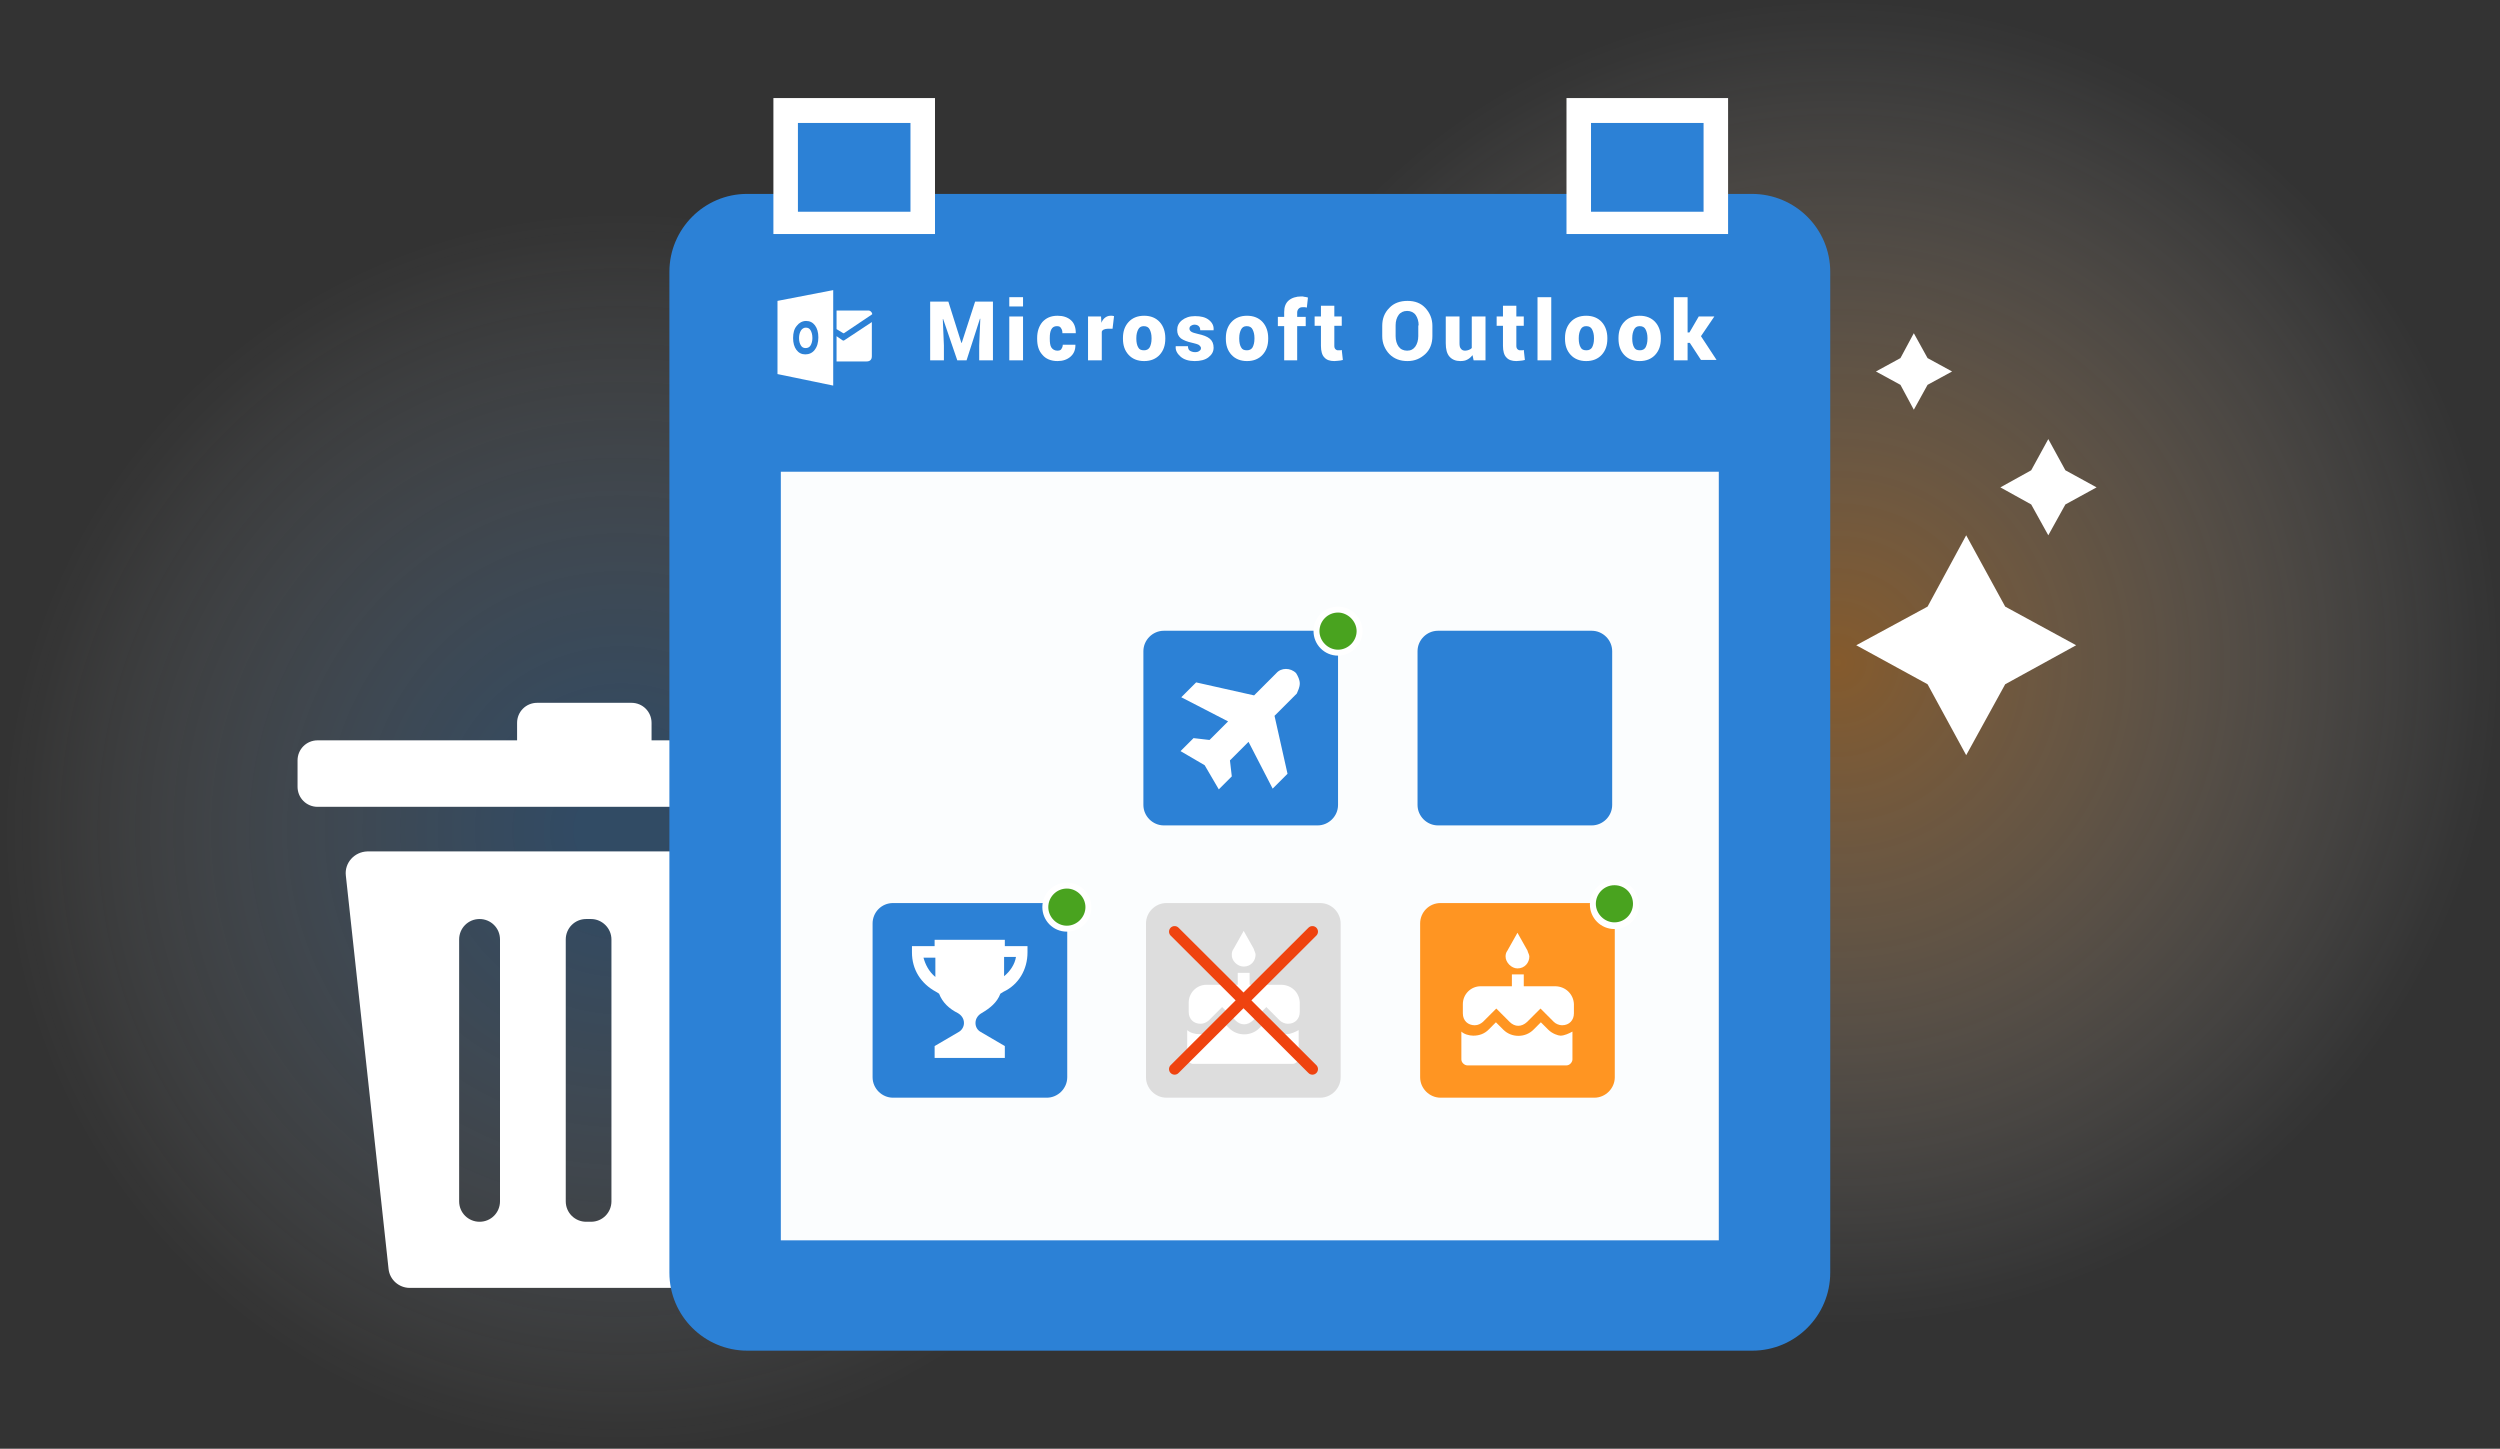 <?xml version="1.0" encoding="utf-8"?>
<!-- Generator: Adobe Illustrator 26.5.0, SVG Export Plug-In . SVG Version: 6.00 Build 0)  -->
<svg version="1.1" id="Layer_1" xmlns="http://www.w3.org/2000/svg" xmlns:xlink="http://www.w3.org/1999/xlink" x="0px" y="0px"
	 viewBox="0 0 673 390" style="enable-background:new 0 0 673 390;" xml:space="preserve">
<rect x="0" y="0" width="673" height="390" fill="#333333" stroke="none"/>
<g>
	<g>
		
			<radialGradient id="SVGID_00000075163326667457628170000009072410341681961129_" cx="494.634" cy="178.366" r="178.366" gradientUnits="userSpaceOnUse">
			<stop  offset="4.155676e-07" style="stop-color:#FF9522;stop-opacity:0.4"/>
			<stop  offset="1" style="stop-color:#FFFFFF;stop-opacity:0"/>
		</radialGradient>
		<circle style="fill:url(#SVGID_00000075163326667457628170000009072410341681961129_);" cx="494.6" cy="178.4" r="178.4"/>
		
			<radialGradient id="SVGID_00000114791732833825935470000012986069437714221696_" cx="167.39" cy="223.507" r="166.493" gradientUnits="userSpaceOnUse">
			<stop  offset="6.704096e-02" style="stop-color:#2C81D6;stop-opacity:0.3"/>
			<stop  offset="0.161" style="stop-color:#3888D8;stop-opacity:0.27"/>
			<stop  offset="0.33" style="stop-color:#569ADE;stop-opacity:0.215"/>
			<stop  offset="0.554" style="stop-color:#89B8E8;stop-opacity:0.143"/>
			<stop  offset="0.821" style="stop-color:#CDE1F5;stop-opacity:5.767883e-02"/>
			<stop  offset="1" style="stop-color:#FFFFFF;stop-opacity:0"/>
		</radialGradient>
		<circle style="fill:url(#SVGID_00000114791732833825935470000012986069437714221696_);" cx="167.4" cy="223.5" r="166.5"/>
	</g>
	<g>
		<polygon style="fill:#FFFFFF;" points="518.9,163.3 529.3,144.1 539.8,163.3 558.9,173.7 539.8,184.2 529.3,203.3 518.9,184.2 
			499.7,173.7 		"/>
		<polygon style="fill:#FFFFFF;" points="556,135.8 551.4,144.1 546.8,135.8 538.5,131.2 546.8,126.6 551.4,118.2 556,126.6 
			564.4,131.2 		"/>
		<polygon style="fill:#FFFFFF;" points="518.9,103.6 515.2,110.3 511.6,103.6 505,100 511.6,96.4 515.2,89.7 518.9,96.4 525.5,100 
					"/>
		<g>
			<path style="fill:#FFFFFF;" d="M93.1,235.7l11.5,105.9c0.3,2.9,2.8,5.1,5.7,5.1l97.6,0c2.9,0,5.4-2.2,5.7-5.1l11.5-106
				c0.4-3.4-2.3-6.4-5.7-6.4l-120.5,0C95.4,229.3,92.7,232.3,93.1,235.7z M164.6,252.9v70.5c0,3-2.4,5.5-5.5,5.5h-1.3
				c-3,0-5.5-2.4-5.5-5.5v-70.5c0-3,2.4-5.5,5.5-5.5h1.3C162.1,247.4,164.6,249.9,164.6,252.9z M129.1,247.4L129.1,247.4
				c3,0,5.5,2.4,5.5,5.5v70.5c0,3-2.4,5.5-5.5,5.5h0c-3,0-5.5-2.4-5.5-5.5v-70.5C123.6,249.9,126,247.4,129.1,247.4z M182.4,323.4
				v-70.5c0-3,2.4-5.5,5.5-5.5h1.2c3,0,5.5,2.4,5.5,5.5v70.5c0,3-2.4,5.5-5.5,5.5h-1.2C184.9,328.9,182.4,326.4,182.4,323.4z"/>
			<path style="fill:#FFFFFF;" d="M175.4,199.3v-4.7c0-3-2.4-5.4-5.4-5.4h-25.4c-3,0-5.4,2.4-5.4,5.4v4.7H85.5c-3,0-5.4,2.4-5.4,5.4
				v7.1c0,3,2.4,5.4,5.4,5.4h146.8c3,0,5.4-2.4,5.4-5.4v-7.1c0-3-2.4-5.4-5.4-5.4H175.4z"/>
		</g>
	</g>
	<g>
		<g>
			<rect x="199.8" y="113.2" style="fill:#FBFDFE;" width="281.9" height="231.8"/>
			<path style="fill:#2C81D6;" d="M180.2,73.2v269.4c0,11.6,9.4,21,21,21h270.5c11.6,0,21-9.4,21-21V73.2c0-11.6-9.4-21-21.1-21
				c-90.2,0-180.2,0-270.5,0C189.6,52.2,180.2,61.6,180.2,73.2z M462.7,333.9c-83.9,0-167.9,0-252.5,0c0-68.8,0-137.6,0-206.9
				c83.9,0,167.9,0,252.5,0C462.7,195.6,462.7,264.6,462.7,333.9z"/>
			<path style="fill:#2C81D6;" d="M313.3,169.8h41.4c3,0,5.5,2.5,5.5,5.5v41.4c0,3-2.5,5.5-5.5,5.5h-41.4c-3,0-5.5-2.5-5.5-5.5
				v-41.4C307.8,172.3,310.3,169.8,313.3,169.8z"/>
			<path style="fill:#2C81D6;" d="M387.1,169.8h41.4c3,0,5.5,2.5,5.5,5.5v41.4c0,3-2.5,5.5-5.5,5.5h-41.4c-3,0-5.5-2.5-5.5-5.5
				v-41.4C381.6,172.3,384.1,169.8,387.1,169.8z"/>
			<path style="fill:#2C81D6;" d="M240.4,243.1h41.4c3,0,5.5,2.5,5.5,5.5V290c0,3-2.5,5.5-5.5,5.5h-41.4c-3,0-5.5-2.5-5.5-5.5v-41.4
				C234.9,245.6,237.3,243.1,240.4,243.1z"/>
			<path style="fill:#DDDDDD;" d="M314,243.1h41.4c3,0,5.5,2.5,5.5,5.5V290c0,3-2.5,5.5-5.5,5.5H314c-3,0-5.5-2.5-5.5-5.5v-41.4
				C308.5,245.6,311,243.1,314,243.1z"/>
			<path style="fill:#FF9522;" d="M387.8,243.1h41.4c3,0,5.5,2.5,5.5,5.5V290c0,3-2.5,5.5-5.5,5.5h-41.4c-3,0-5.5-2.5-5.5-5.5v-41.4
				C382.3,245.6,384.7,243.1,387.8,243.1z"/>
			<path style="fill:#FFFFFF;" d="M349.9,184c0-1-0.5-2-1-2.8c-1.5-1.5-4-1.5-5.3,0l-6,6l-15.6-3.5l-4,4l12.6,6.5l-5,5l-4.3-0.5
				l-3.5,3.5l6.5,3.8l3.8,6.5l3.5-3.5l-0.5-4.3l5-5l6.5,12.6l4-4l-3.5-15.6l6-6C349.4,186,349.9,185,349.9,184z"/>
			<path style="fill:#FFFFFF;" d="M408.5,260.7c2,0,3.2-1.6,3.2-3.2c0-0.5-0.4-1.1-0.5-1.6l-2.7-4.8l-2.7,4.8
				c-0.4,0.5-0.5,1.1-0.5,1.6C405.3,259.1,406.9,260.7,408.5,260.7z M416.8,277.2l-2-2l-2,2c-2.2,2.2-5.9,2.2-8.1,0l-2-2l-2,2
				c-1.1,1.1-2.5,1.6-4.1,1.6c-1.1,0-2.5-0.4-3.2-1.1v7.5c0,0.9,0.9,1.6,1.6,1.6h26.7c0.9,0,1.6-0.9,1.6-1.6v-7.5
				c-0.9,0.5-2.2,1.1-3.2,1.1C419.5,278.8,417.9,278.3,416.8,277.2z M418.6,265.5h-8.4v-3.2h-3.2v3.2h-8.4c-2.7,0-4.8,2.2-4.8,4.8
				v2.5c0,2,1.4,3.2,3.2,3.2c0.9,0,1.6-0.4,2.2-0.9l3.6-3.6l3.6,3.6c1.4,1.4,3.2,1.4,4.7,0l3.6-3.6l3.6,3.6c0.5,0.5,1.4,0.9,2.2,0.9
				c2,0,3.2-1.4,3.2-3.2v-2.5C423.6,267.7,421.5,265.5,418.6,265.5z"/>
			<circle style="fill:#49A31F;" cx="434.6" cy="243.3" r="5.8"/>
			<path style="fill:#FFFFFF;" d="M434.6,250.1c-3.7,0-6.6-3-6.6-6.6c0-3.7,3-6.6,6.6-6.6s6.6,3,6.6,6.6
				C441.3,247.1,438.3,250.1,434.6,250.1z M434.6,238.3c-2.8,0-5,2.3-5,5s2.3,5,5,5c2.8,0,5-2.3,5-5S437.5,238.3,434.6,238.3z"/>
			<circle style="fill:#49A31F;" cx="360.2" cy="169.8" r="5.8"/>
			<path style="fill:#FFFFFF;" d="M360.2,176.5c-3.7,0-6.6-3-6.6-6.6c0-3.7,3-6.6,6.6-6.6s6.6,3,6.6,6.6
				C366.8,173.5,363.8,176.5,360.2,176.5z M360.2,164.9c-2.8,0-5,2.3-5,5s2.3,5,5,5c2.7,0,5-2.3,5-5S362.8,164.9,360.2,164.9z"/>
			<circle style="fill:#49A31F;" cx="287.2" cy="244.1" r="5.8"/>
			<path style="fill:#FFFFFF;" d="M287.2,250.8c-3.7,0-6.6-3-6.6-6.6c0-3.7,3-6.6,6.6-6.6c3.7,0,6.6,3,6.6,6.6
				C293.9,247.8,290.9,250.8,287.2,250.8z M287.2,239.2c-2.8,0-5,2.3-5,5c0,2.7,2.3,5,5,5c2.7,0,5-2.3,5-5
				C292.2,241.5,289.9,239.2,287.2,239.2z"/>
			<g>
				<path style="fill:#FFFFFF;" d="M255.3,81.2l3.5,11.1h0.1l3.6-11.1h4.8V97h-3.7V93l0.3-7.2l-0.1,0L260.2,97h-2.5l-3.8-11.1
					l-0.1,0l0.3,7.1V97h-3.7V81.2H255.3z"/>
				<path style="fill:#FFFFFF;" d="M275.4,82.5h-3.7V80h3.7V82.5z M275.4,97h-3.7V85.2h3.7V97z"/>
				<path style="fill:#FFFFFF;" d="M284.6,94.4c0.5,0,0.9-0.1,1.1-0.4c0.2-0.3,0.4-0.7,0.4-1.2h3.4l0,0.1c0,1.3-0.4,2.3-1.3,3.1
					c-0.9,0.8-2.1,1.2-3.5,1.2c-1.8,0-3.2-0.6-4.1-1.7c-1-1.1-1.4-2.5-1.4-4.3V91c0-1.8,0.5-3.2,1.4-4.3c1-1.1,2.3-1.7,4.1-1.7
					c1.5,0,2.7,0.4,3.6,1.2c0.9,0.8,1.3,2,1.3,3.4l0,0.1H286c0-0.6-0.1-1-0.4-1.4c-0.2-0.4-0.6-0.5-1.1-0.5c-0.7,0-1.2,0.3-1.5,0.9
					c-0.3,0.6-0.4,1.3-0.4,2.3v0.2c0,1,0.1,1.8,0.4,2.3S283.9,94.4,284.6,94.4z"/>
				<path style="fill:#FFFFFF;" d="M299.5,88.5l-1.3,0c-0.4,0-0.8,0.1-1,0.2c-0.3,0.1-0.5,0.3-0.6,0.6V97h-3.7V85.2h3.5l0.1,1.7
					c0.2-0.6,0.6-1.1,1-1.4c0.4-0.3,0.9-0.5,1.4-0.5c0.2,0,0.4,0,0.5,0c0.2,0,0.3,0.1,0.5,0.1L299.5,88.5z"/>
				<path style="fill:#FFFFFF;" d="M302.3,91c0-1.8,0.5-3.2,1.5-4.3c1-1.1,2.4-1.7,4.2-1.7c1.8,0,3.2,0.6,4.2,1.7
					c1,1.1,1.5,2.6,1.5,4.3v0.2c0,1.8-0.5,3.2-1.5,4.3c-1,1.1-2.4,1.7-4.2,1.7c-1.8,0-3.2-0.6-4.2-1.7c-1-1.1-1.5-2.5-1.5-4.3V91z
					 M305.9,91.2c0,1,0.2,1.8,0.5,2.3c0.3,0.6,0.8,0.8,1.6,0.8c0.7,0,1.2-0.3,1.5-0.8c0.3-0.6,0.5-1.3,0.5-2.3V91
					c0-1-0.2-1.7-0.5-2.3s-0.8-0.9-1.6-0.9c-0.7,0-1.2,0.3-1.5,0.9c-0.3,0.6-0.5,1.3-0.5,2.3V91.2z"/>
				<path style="fill:#FFFFFF;" d="M323.3,93.7c0-0.3-0.2-0.5-0.5-0.8c-0.3-0.2-0.9-0.4-1.8-0.6c-1.4-0.3-2.4-0.7-3.1-1.2
					c-0.7-0.6-1-1.3-1-2.3c0-1,0.4-1.9,1.3-2.6c0.9-0.7,2-1.1,3.5-1.1c1.6,0,2.8,0.3,3.7,1s1.4,1.6,1.3,2.7l0,0.1h-3.6
					c0-0.5-0.1-0.8-0.4-1.1c-0.2-0.2-0.6-0.4-1.1-0.4c-0.4,0-0.7,0.1-1,0.3c-0.3,0.2-0.4,0.5-0.4,0.8c0,0.3,0.2,0.6,0.5,0.8
					c0.3,0.2,0.9,0.4,1.8,0.6c1.4,0.3,2.5,0.7,3.2,1.3c0.7,0.6,1,1.4,1,2.4c0,1.1-0.5,1.9-1.4,2.6c-0.9,0.7-2.2,1-3.7,1
					c-1.6,0-2.9-0.4-3.8-1.2c-0.9-0.8-1.4-1.7-1.3-2.7l0-0.1h3.3c0,0.6,0.2,1,0.5,1.2c0.3,0.2,0.8,0.4,1.4,0.4
					c0.5,0,0.9-0.1,1.1-0.3C323.2,94.3,323.3,94,323.3,93.7z"/>
				<path style="fill:#FFFFFF;" d="M330,91c0-1.8,0.5-3.2,1.5-4.3c1-1.1,2.4-1.7,4.2-1.7c1.8,0,3.2,0.6,4.2,1.7
					c1,1.1,1.5,2.6,1.5,4.3v0.2c0,1.8-0.5,3.2-1.5,4.3c-1,1.1-2.4,1.7-4.2,1.7c-1.8,0-3.2-0.6-4.2-1.7c-1-1.1-1.5-2.5-1.5-4.3V91z
					 M333.6,91.2c0,1,0.2,1.8,0.5,2.3c0.3,0.6,0.8,0.8,1.6,0.8c0.7,0,1.2-0.3,1.5-0.8c0.3-0.6,0.5-1.3,0.5-2.3V91
					c0-1-0.2-1.7-0.5-2.3c-0.3-0.6-0.8-0.9-1.6-0.9c-0.7,0-1.2,0.3-1.5,0.9c-0.3,0.6-0.5,1.3-0.5,2.3V91.2z"/>
				<path style="fill:#FFFFFF;" d="M345.7,97v-9.2H344v-2.5h1.7V84c0-1.4,0.4-2.4,1.2-3.1c0.8-0.7,2-1.1,3.4-1.1
					c0.3,0,0.6,0,0.8,0.1c0.3,0,0.6,0.1,1,0.2l-0.3,2.7c-0.2,0-0.4-0.1-0.5-0.1c-0.2,0-0.3,0-0.6,0c-0.5,0-0.8,0.1-1.1,0.4
					c-0.2,0.2-0.4,0.6-0.4,1v1.2h2.3v2.5h-2.3V97H345.7z"/>
				<path style="fill:#FFFFFF;" d="M359.2,82.3v2.9h2v2.5h-2v5.4c0,0.4,0.1,0.7,0.3,0.9c0.2,0.2,0.4,0.3,0.7,0.3c0.2,0,0.4,0,0.5,0
					c0.1,0,0.3,0,0.5-0.1l0.3,2.7c-0.4,0.1-0.8,0.2-1.1,0.2c-0.3,0-0.7,0.1-1.2,0.1c-1.2,0-2.1-0.3-2.7-1c-0.6-0.6-0.9-1.7-0.9-3.1
					v-5.4h-1.7v-2.5h1.7v-2.9H359.2z"/>
				<path style="fill:#FFFFFF;" d="M385.6,90.5c0,1.9-0.6,3.6-1.9,4.8s-2.8,1.9-4.8,1.9c-2,0-3.6-0.6-4.9-1.9
					c-1.2-1.3-1.9-2.9-1.9-4.8v-2.8c0-1.9,0.6-3.5,1.9-4.8c1.2-1.3,2.9-1.9,4.9-1.9c2,0,3.6,0.6,4.8,1.9c1.2,1.3,1.9,2.9,1.9,4.8
					V90.5z M381.9,87.6c0-1.1-0.3-2.1-0.8-2.8c-0.5-0.7-1.3-1.1-2.3-1.1c-1,0-1.8,0.4-2.3,1.1c-0.5,0.7-0.8,1.6-0.8,2.8v2.9
					c0,1.1,0.3,2.1,0.8,2.8c0.5,0.7,1.3,1.1,2.3,1.1c1,0,1.7-0.4,2.2-1.1c0.5-0.7,0.8-1.7,0.8-2.8V87.6z"/>
				<path style="fill:#FFFFFF;" d="M396.4,95.6c-0.4,0.5-0.8,0.9-1.4,1.2c-0.5,0.3-1.2,0.4-1.9,0.4c-1.2,0-2.2-0.4-2.9-1.2
					c-0.7-0.8-1-2-1-3.6v-7.2h3.7v7.2c0,0.7,0.1,1.2,0.4,1.5c0.2,0.3,0.6,0.5,1.1,0.5c0.4,0,0.7-0.1,1-0.2c0.3-0.1,0.6-0.3,0.8-0.5
					v-8.5h3.7V97h-3.2L396.4,95.6z"/>
				<path style="fill:#FFFFFF;" d="M408.2,82.3v2.9h2v2.5h-2v5.4c0,0.4,0.1,0.7,0.3,0.9c0.2,0.2,0.4,0.3,0.7,0.3c0.2,0,0.4,0,0.5,0
					c0.1,0,0.3,0,0.5-0.1l0.3,2.7c-0.4,0.1-0.8,0.2-1.1,0.2c-0.3,0-0.7,0.1-1.2,0.1c-1.2,0-2.1-0.3-2.7-1c-0.6-0.6-0.9-1.7-0.9-3.1
					v-5.4h-1.7v-2.5h1.7v-2.9H408.2z"/>
				<path style="fill:#FFFFFF;" d="M417.6,97h-3.7V80h3.7V97z"/>
				<path style="fill:#FFFFFF;" d="M421.3,91c0-1.8,0.5-3.2,1.5-4.3c1-1.1,2.4-1.7,4.2-1.7c1.8,0,3.2,0.6,4.2,1.7
					c1,1.1,1.5,2.6,1.5,4.3v0.2c0,1.8-0.5,3.2-1.5,4.3c-1,1.1-2.4,1.7-4.2,1.7c-1.8,0-3.2-0.6-4.2-1.7c-1-1.1-1.5-2.5-1.5-4.3V91z
					 M425,91.2c0,1,0.2,1.8,0.5,2.3c0.3,0.6,0.8,0.8,1.6,0.8c0.7,0,1.2-0.3,1.5-0.8c0.3-0.6,0.5-1.3,0.5-2.3V91c0-1-0.2-1.7-0.5-2.3
					c-0.3-0.6-0.8-0.9-1.6-0.9c-0.7,0-1.2,0.3-1.5,0.9c-0.3,0.6-0.5,1.3-0.5,2.3V91.2z"/>
				<path style="fill:#FFFFFF;" d="M435.7,91c0-1.8,0.5-3.2,1.5-4.3c1-1.1,2.4-1.7,4.2-1.7c1.8,0,3.2,0.6,4.2,1.7
					c1,1.1,1.5,2.6,1.5,4.3v0.2c0,1.8-0.5,3.2-1.5,4.3c-1,1.1-2.4,1.7-4.2,1.7c-1.8,0-3.2-0.6-4.2-1.7c-1-1.1-1.5-2.5-1.5-4.3V91z
					 M439.4,91.2c0,1,0.2,1.8,0.5,2.3c0.3,0.6,0.8,0.8,1.6,0.8c0.7,0,1.2-0.3,1.5-0.8c0.3-0.6,0.5-1.3,0.5-2.3V91
					c0-1-0.2-1.7-0.5-2.3c-0.3-0.6-0.8-0.9-1.6-0.9c-0.7,0-1.2,0.3-1.5,0.9c-0.3,0.6-0.5,1.3-0.5,2.3V91.2z"/>
				<path style="fill:#FFFFFF;" d="M454.9,92.3h-0.6V97h-3.7V80h3.7v9.5h0.5l2.5-4.3h4.2l-3.6,5.3l4.2,6.4h-4.2L454.9,92.3z"/>
			</g>
			<g id="g23_00000151534852311060100200000010522169551172281230_">
				<path id="path25_00000018209210014930928660000013729191165610540945_" style="fill:#FFFFFF;" d="M216.9,88.2
					c-0.5,0-1,0.3-1.3,0.8c-0.3,0.5-0.5,1.2-0.5,2c0,0.9,0.2,1.5,0.5,2c0.3,0.5,0.7,0.7,1.3,0.7c0.5,0,1-0.2,1.3-0.7s0.5-1.2,0.5-2
					c0-0.9-0.2-1.6-0.5-2.1C217.9,88.4,217.5,88.2,216.9,88.2z"/>
				<path id="path27_00000098930857095969068670000018172562739381072052_" style="fill:#FFFFFF;" d="M209.3,81v19.7l15,3.1V78.1
					L209.3,81z M219.3,94.2c-0.6,0.8-1.5,1.2-2.5,1.2c-1,0-1.8-0.4-2.4-1.2c-0.6-0.8-0.9-1.9-0.9-3.2c0-1.4,0.3-2.5,1-3.3
					c0.6-0.8,1.5-1.3,2.5-1.3c1,0,1.8,0.4,2.4,1.2c0.6,0.8,0.9,1.9,0.9,3.2C220.3,92.2,220,93.3,219.3,94.2z"/>
				<path id="path3_00000115502990964426928760000005886786155694062011_" style="fill:#FFFFFF;" d="M225.2,83.6v5l1.8,1.1
					c0,0,0.1,0,0.2,0l7.6-5.1c0-0.6-0.6-1-0.9-1H225.2z"/>
				<path id="path5_00000124154991787945566840000002725671036933035945_" style="fill:#FFFFFF;" d="M225.2,90.5l1.6,1.1
					c0.2,0.2,0.5,0,0.5,0c-0.3,0.2,7.4-4.9,7.4-4.9v9.2c0,1-0.6,1.4-1.4,1.4h-8.1L225.2,90.5L225.2,90.5z"/>
			</g>
			<path style="fill:#FFFFFF;" d="M334.8,260.2c2,0,3.2-1.6,3.2-3.2c0-0.5-0.4-1.1-0.5-1.6l-2.7-4.8l-2.7,4.8
				c-0.4,0.5-0.5,1.1-0.5,1.6C331.5,258.6,333.1,260.2,334.8,260.2z M343,276.8l-2-2l-2,2c-2.2,2.2-5.9,2.2-8.1,0l-2-2l-2,2
				c-1.1,1.1-2.5,1.6-4.1,1.6c-1.1,0-2.5-0.4-3.2-1.1v7.5c0,0.9,0.9,1.6,1.6,1.6H348c0.9,0,1.6-0.9,1.6-1.6v-7.5
				c-0.9,0.5-2.2,1.1-3.2,1.1C345.7,278.4,344.1,277.8,343,276.8z M344.8,265.1h-8.4v-3.2h-3.2v3.2h-8.4c-2.7,0-4.8,2.2-4.8,4.8v2.5
				c0,2,1.4,3.2,3.2,3.2c0.9,0,1.6-0.4,2.2-0.9l3.6-3.6l3.6,3.6c1.4,1.4,3.2,1.4,4.7,0l3.6-3.6l3.6,3.6c0.5,0.5,1.4,0.9,2.2,0.9
				c2,0,3.2-1.4,3.2-3.2v-2.5C349.8,267.2,347.7,265.1,344.8,265.1z"/>
		</g>
		<path style="fill:#FFFFFF;" d="M270.5,254.8V253h-18.9v1.7h-6.1v1.7c0,4.6,2.4,8.4,6.5,10.6l0.8,0.5c0.9,2.4,2.8,4.1,5,5.2
			c0.9,0.5,1.7,1.4,1.7,2.7c0,0.9-0.5,1.9-1.4,2.4l-6.5,3.8v3.2h18.9v-3.2l-6.5-3.8c-0.9-0.5-1.4-1.4-1.4-2.4l0,0
			c0-1.3,0.8-2.2,1.7-2.7c2.2-1.3,4.1-2.8,5-5.2l0.8-0.5c4.1-1.9,6.5-6,6.5-10.6v-1.7H270.5z M248.6,257.8h3.2v4.7
			c0,0.3,0,0.3,0,0.5C250,261.5,249.1,259.6,248.6,257.8z M270.3,262.8c0-0.3,0-0.3,0-0.5v-4.7h3.2
			C273.2,259.6,271.9,261.5,270.3,262.8z"/>
		<g>
			
				<line style="fill:none;stroke:#EF430F;stroke-width:3;stroke-linecap:round;stroke-miterlimit:10;" x1="353.3" y1="250.8" x2="316.2" y2="287.8"/>
			
				<line style="fill:none;stroke:#EF430F;stroke-width:3;stroke-linecap:round;stroke-miterlimit:10;" x1="353.3" y1="287.8" x2="316.2" y2="250.8"/>
		</g>
		<rect x="208.2" y="26.4" style="fill:#FFFFFF;" width="43.5" height="36.6"/>
		<rect x="421.7" y="26.4" style="fill:#FFFFFF;" width="43.5" height="36.6"/>
		<rect x="214.8" y="33.1" style="fill:#2C81D6;" width="30.3" height="23.9"/>
		<rect x="428.3" y="33.1" style="fill:#2C81D6;" width="30.3" height="23.9"/>
	</g>
</g>
</svg>
